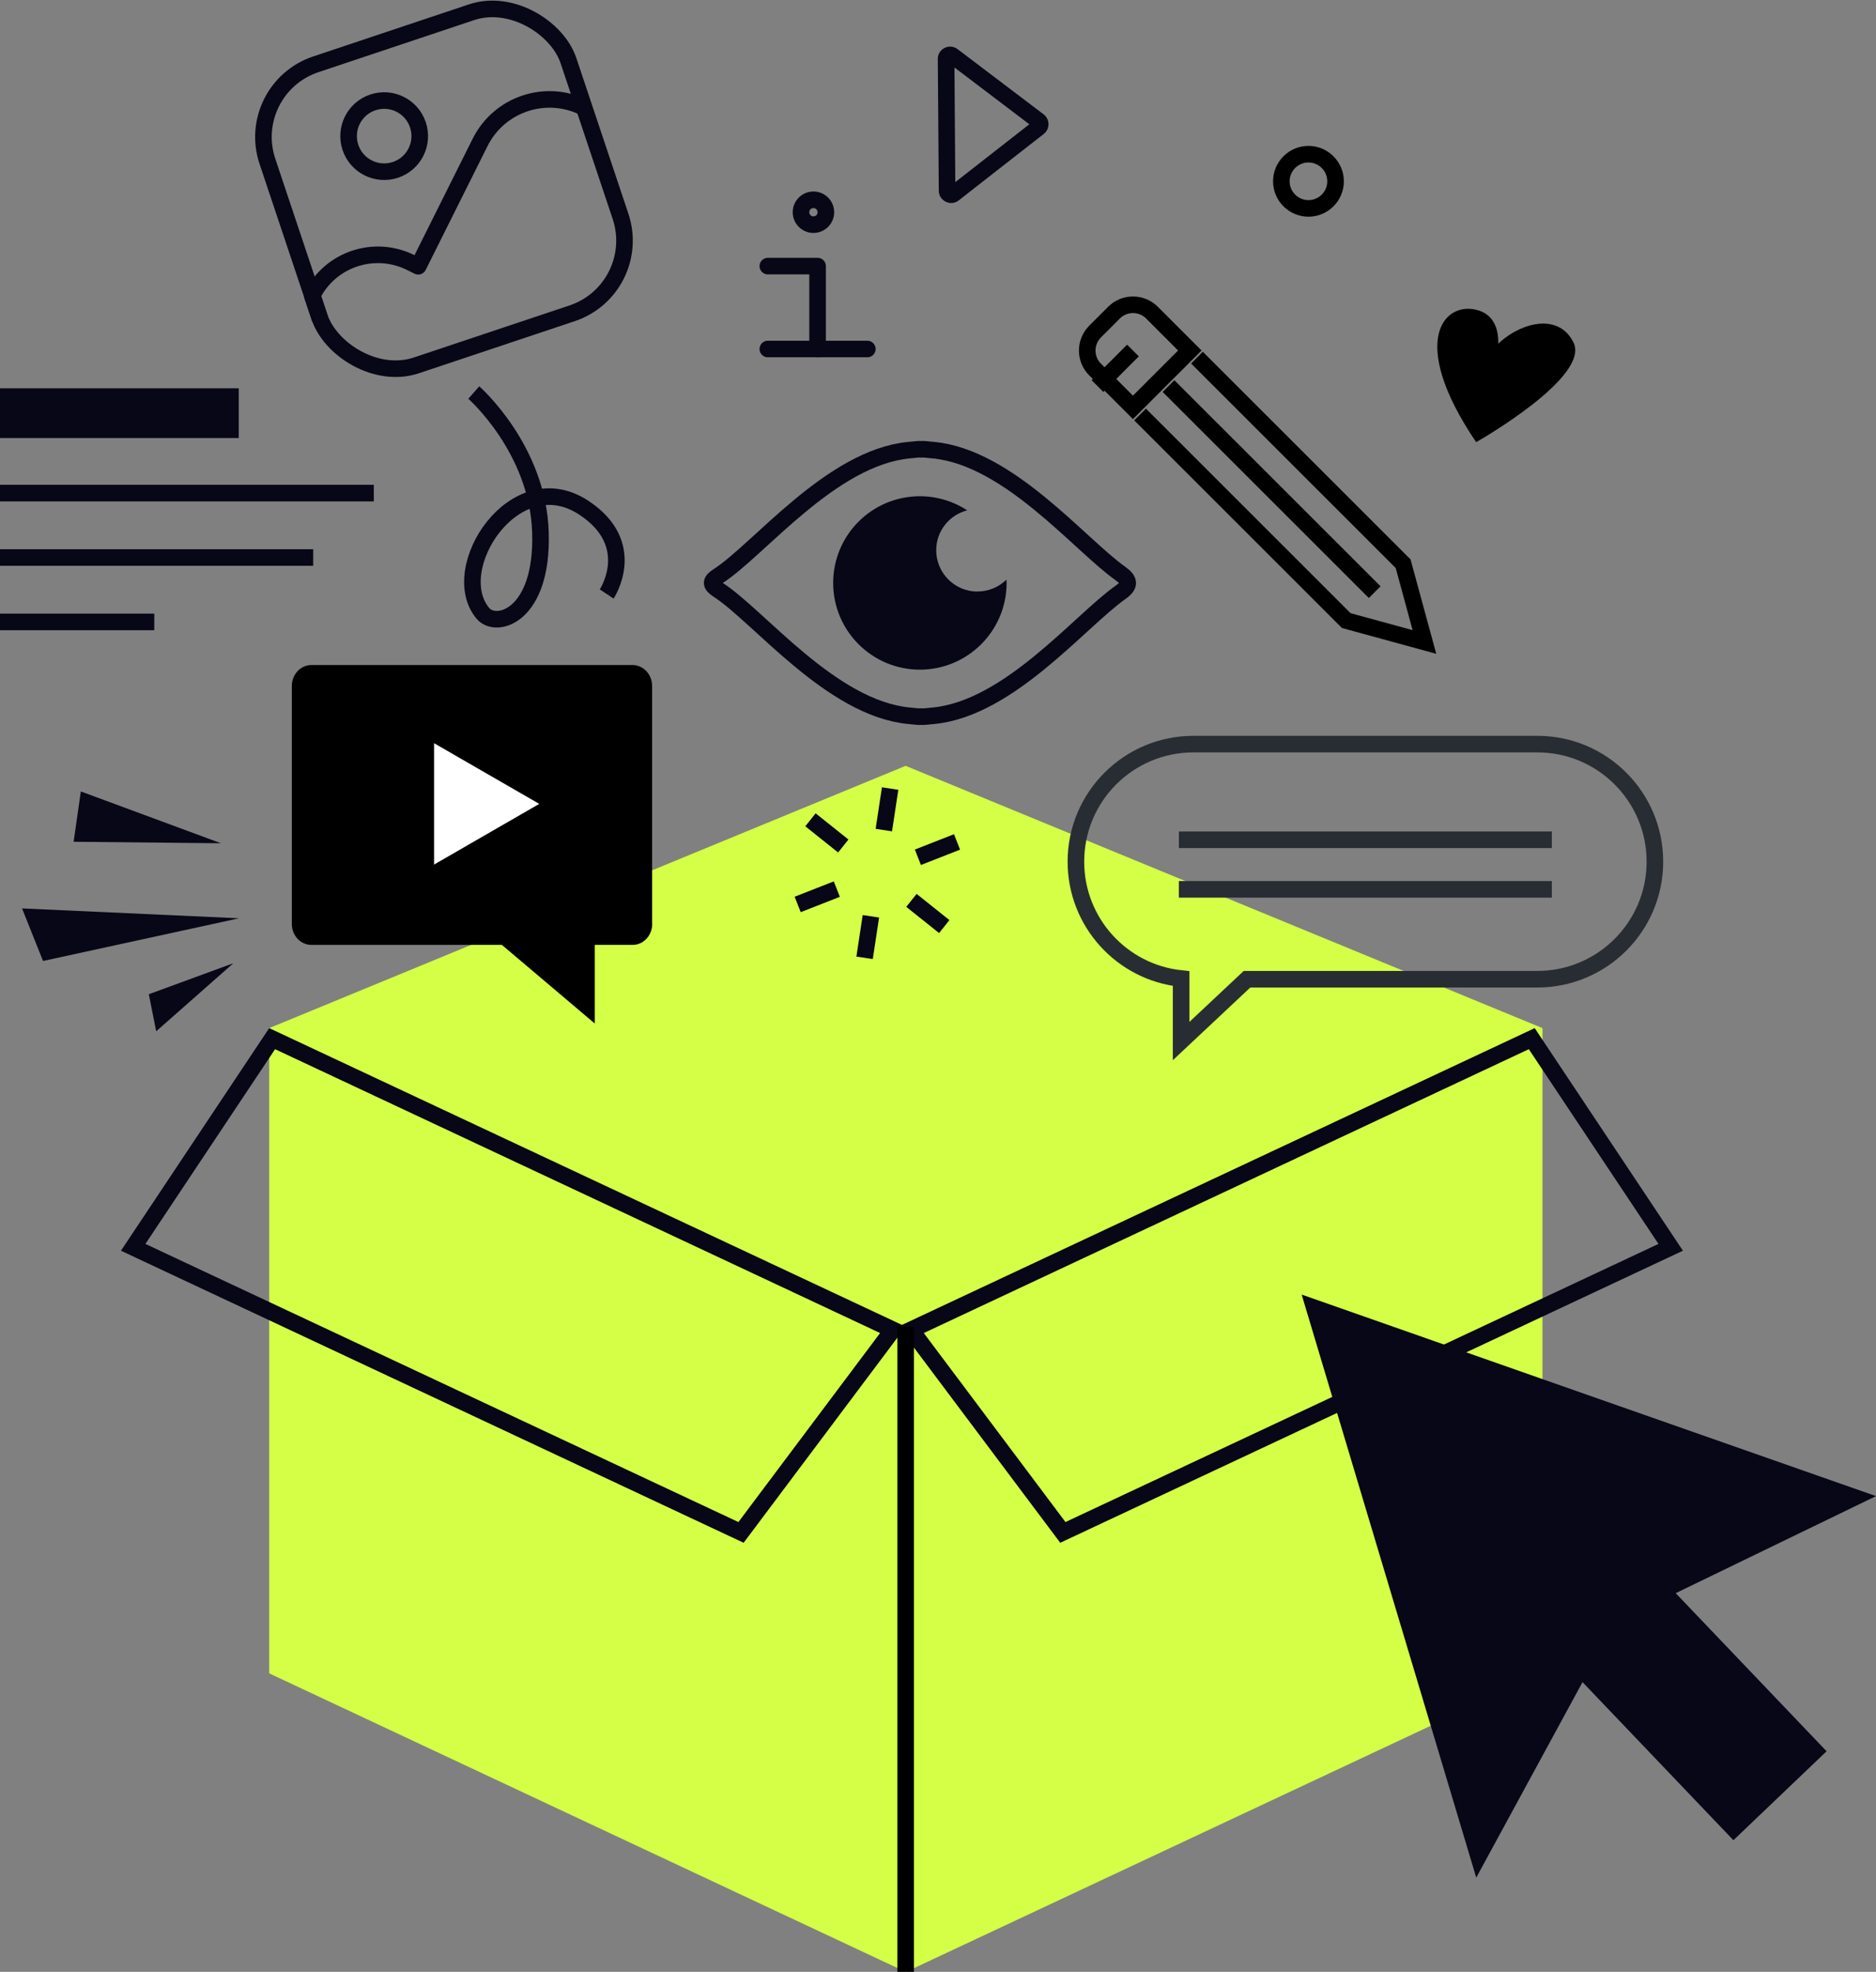 <svg xmlns="http://www.w3.org/2000/svg" id="Calque_2" data-name="Calque 2" viewBox="0 0 226.29 237.86"><rect x="0" y="0" width="226.29" height="237.86" fill="#808080" stroke="none"/><defs><style>      .cls-1, .cls-2, .cls-3, .cls-4, .cls-5, .cls-6, .cls-7, .cls-8 {        fill: none;      }      .cls-1, .cls-2, .cls-3, .cls-4, .cls-6, .cls-7, .cls-8 {        stroke-width: 2px;      }      .cls-1, .cls-3, .cls-4 {        stroke: #000;      }      .cls-9 {        fill: #fff;      }      .cls-2, .cls-4, .cls-5, .cls-8 {        stroke-linejoin: round;      }      .cls-2, .cls-5, .cls-6, .cls-8 {        stroke: #080717;      }      .cls-3, .cls-6 {        stroke-miterlimit: 10;      }      .cls-10 {        fill: #d4ff46;      }      .cls-4, .cls-8 {        stroke-linecap: round;      }      .cls-5 {        stroke-width: 6px;      }      .cls-11 {        fill: #080717;      }      .cls-7 {        stroke: #282d33;      }    </style></defs><g id="Layer_2" data-name="Layer 2"><g><g><polygon class="cls-10" points="186.06 201.85 109.29 237.86 109.29 160.03 186.06 124.02 186.06 201.85"></polygon><polygon class="cls-10" points="32.47 201.85 109.24 237.86 109.24 160.03 32.47 124.02 32.47 201.85"></polygon><polygon class="cls-10" points="109.24 92.38 186.06 124.02 109.24 160.03 32.47 124.02 109.24 92.38"></polygon><path class="cls-11" d="M33.18,126.56l72.98,34.24-17.09,22.8-71.53-33.55,15.64-23.49M32.47,124.02l-17.88,26.85,75.11,35.23,19.54-26.07-76.77-36.01h0Z"></path><path class="cls-11" d="M184.41,126.56l15.64,23.49-71.53,33.55-17.09-22.8,72.98-34.24M185.12,124.02l-76.77,36.01,19.54,26.07,75.11-35.23-17.88-26.85h0Z"></path></g><g><path class="cls-1" d="M132.09,44.57l4.57,4.57,6.86-6.86-4.57-4.57c-1.26-1.26-3.32-1.26-4.57,0l-2.29,2.29c-1.26,1.26-1.26,3.32,0,4.57Z"></path><line class="cls-1" x1="140.95" y1="46.57" x2="165.82" y2="71.43"></line><polyline class="cls-1" points="137.52 50 162.39 74.86 171.82 77.44 169.25 68 144.38 43.14"></polyline><line class="cls-1" x1="132.38" y1="46.57" x2="136.66" y2="42.28"></line></g><path class="cls-4" d="M161.1,21.87c0,1.81-1.47,3.27-3.27,3.27s-3.27-1.47-3.27-3.27,1.47-3.27,3.27-3.27,3.27,1.47,3.27,3.27Z"></path><path d="M178.05,53.34s13.87-7.84,11.74-12.05c-2.65-5.25-10.94-.24-11.01,3.8-.08,4.04,4.72-6.05-.45-7.65-4.04-1.25-8.64,3.54-.27,15.9Z"></path><path class="cls-11" d="M115.13,8.14l3.93,2.98,5.1,3.87-5.04,3.94-3.89,3.04-.05-6.91-.05-6.91M114.62,5.62c-.78,0-1.51.62-1.5,1.51l.06,7.94.06,7.93c0,.88.73,1.49,1.5,1.49.31,0,.63-.1.91-.32l4.69-3.67,5.56-4.34c.77-.6.76-1.78-.02-2.37l-5.62-4.26-4.75-3.6c-.28-.21-.59-.31-.9-.31h0Z"></path><g><line class="cls-6" x1="96.22" y1="109.1" x2="100.94" y2="107.25"></line><line class="cls-6" x1="110.72" y1="103.41" x2="115.44" y2="101.56"></line><line class="cls-6" x1="104.29" y1="115.54" x2="105.05" y2="110.53"></line><line class="cls-6" x1="106.61" y1="100.13" x2="107.37" y2="95.12"></line><line class="cls-6" x1="97.76" y1="98.89" x2="101.72" y2="102.05"></line><line class="cls-6" x1="109.94" y1="108.61" x2="113.9" y2="111.77"></line></g><path class="cls-7" d="M185.43,89.76h-41.47c-7.83,0-14.18,6.35-14.18,14.18h0c0,7.33,5.56,13.36,12.69,14.1v7.54l7.95-7.46h35.02c7.83,0,14.18-6.35,14.18-14.18h0c0-7.83-6.35-14.18-14.18-14.18Z"></path><g><line class="cls-7" x1="187.19" y1="101.3" x2="142.2" y2="101.3"></line><line class="cls-7" x1="187.19" y1="107.28" x2="142.2" y2="107.28"></line></g><g><polyline class="cls-8" points="92.62 32.1 98.62 32.1 98.62 42.1"></polyline><line class="cls-8" x1="92.62" y1="42.1" x2="104.62" y2="42.1"></line><path class="cls-11" d="M98.12,25.1c.28,0,.5.22.5.5s-.22.5-.5.5-.5-.22-.5-.5.22-.5.5-.5M98.12,23.1c-1.38,0-2.5,1.12-2.5,2.5s1.12,2.5,2.5,2.5,2.5-1.12,2.5-2.5-1.12-2.5-2.5-2.5h0Z"></path></g><g><path class="cls-2" d="M50.41,15.06c.75,2.25-.46,4.68-2.71,5.43s-4.68-.46-5.43-2.71c-.75-2.25.46-4.68,2.71-5.43s4.68.46,5.43,2.71Z"></path><path class="cls-2" d="M70.47,12.98h0c-4.63-2.31-10.25-.43-12.56,4.2l-7.46,14.94-.91-.45c-4.38-2.18-9.7-.41-11.88,3.97h0s.95,2.85.95,2.85"></path><rect class="cls-2" x="34.41" y="3.63" width="38.29" height="38.29" rx="9.24" ry="9.24" transform="translate(-4.46 18.16) rotate(-18.49)"></rect></g><path class="cls-2" d="M57.15,47.35s7.73,6.78,8.04,16.87c.32,10.09-5.32,11.68-6.93,9.78-4.52-5.34,3.79-18.24,12.14-12.77,6.77,4.44,2.78,10.42,2.78,10.42"></path><g><line class="cls-2" y1="59.48" x2="45.09" y2="59.48"></line><line class="cls-5" y1="49.84" x2="28.8" y2="49.84"></line><line class="cls-2" y1="67.25" x2="37.78" y2="67.25"></line><line class="cls-2" y1="75.02" x2="18.61" y2="75.02"></line></g><g><polygon class="cls-11" points="28.83 110.77 5.19 115.92 2.66 109.58 28.83 110.77"></polygon><polygon class="cls-11" points="26.65 101.72 8.88 101.54 9.75 95.47 26.65 101.72"></polygon><polygon class="cls-11" points="28.15 116.19 18.84 124.4 17.95 119.93 28.15 116.19"></polygon></g><g><path class="cls-8" d="M135.12,69.16c-4.95-3.52-13.44-13.99-22.53-14.86-.18-.02-.35-.03-.53-.05-.22-.01-.44-.06-.66-.06-.1,0-.19.01-.28.01-.09,0-.19-.01-.28-.01-.22,0-.44.05-.66.06-.18.01-.35.03-.53.05-9.4.9-18.15,12.06-23.02,15.19-.97.62-.97,1.03,0,1.66,4.87,3.13,13.62,14.29,23.02,15.19.18.02.35.03.53.05.22.01.44.06.66.06.1,0,.19-.01.28-.01.09,0,.19.01.28.01.22,0,.44-.05.66-.06.18-.01.35-.03.53-.05,9.13-.87,17.65-11.42,22.59-14.9,1.16-.82,1.13-1.44-.06-2.28Z"></path><path class="cls-11" d="M117.92,71.36c-2.76,0-4.99-2.23-4.99-4.99,0-2.32,1.59-4.26,3.74-4.81-1.64-1.07-3.6-1.7-5.71-1.7-5.78,0-10.46,4.68-10.46,10.46s4.69,10.46,10.46,10.46,10.46-4.69,10.46-10.46c0-.13-.01-.26-.02-.4-.9.88-2.13,1.43-3.49,1.43Z"></path></g><g><path d="M78.67,111.45c0,1.4-1.05,2.53-2.36,2.53h-4.57v9.48l-11.2-9.48h-22.98c-1.31,0-2.36-1.13-2.36-2.53v-28.7c0-1.4,1.06-2.53,2.36-2.53h38.74c1.3,0,2.36,1.13,2.36,2.53v28.7Z"></path><polygon class="cls-9" points="65.05 96.97 58.7 100.63 52.36 104.29 52.36 96.97 52.36 89.65 58.7 93.31 65.05 96.97"></polygon></g><polygon class="cls-11" points="226.29 180.47 191.65 168.32 157.01 156.16 167.54 191.33 178.07 226.49 190.89 202.91 209.09 221.98 220.33 211.25 202.13 192.18 226.29 180.47"></polygon><line class="cls-3" x1="109.24" y1="237.86" x2="109.24" y2="160.03"></line></g></g></svg>